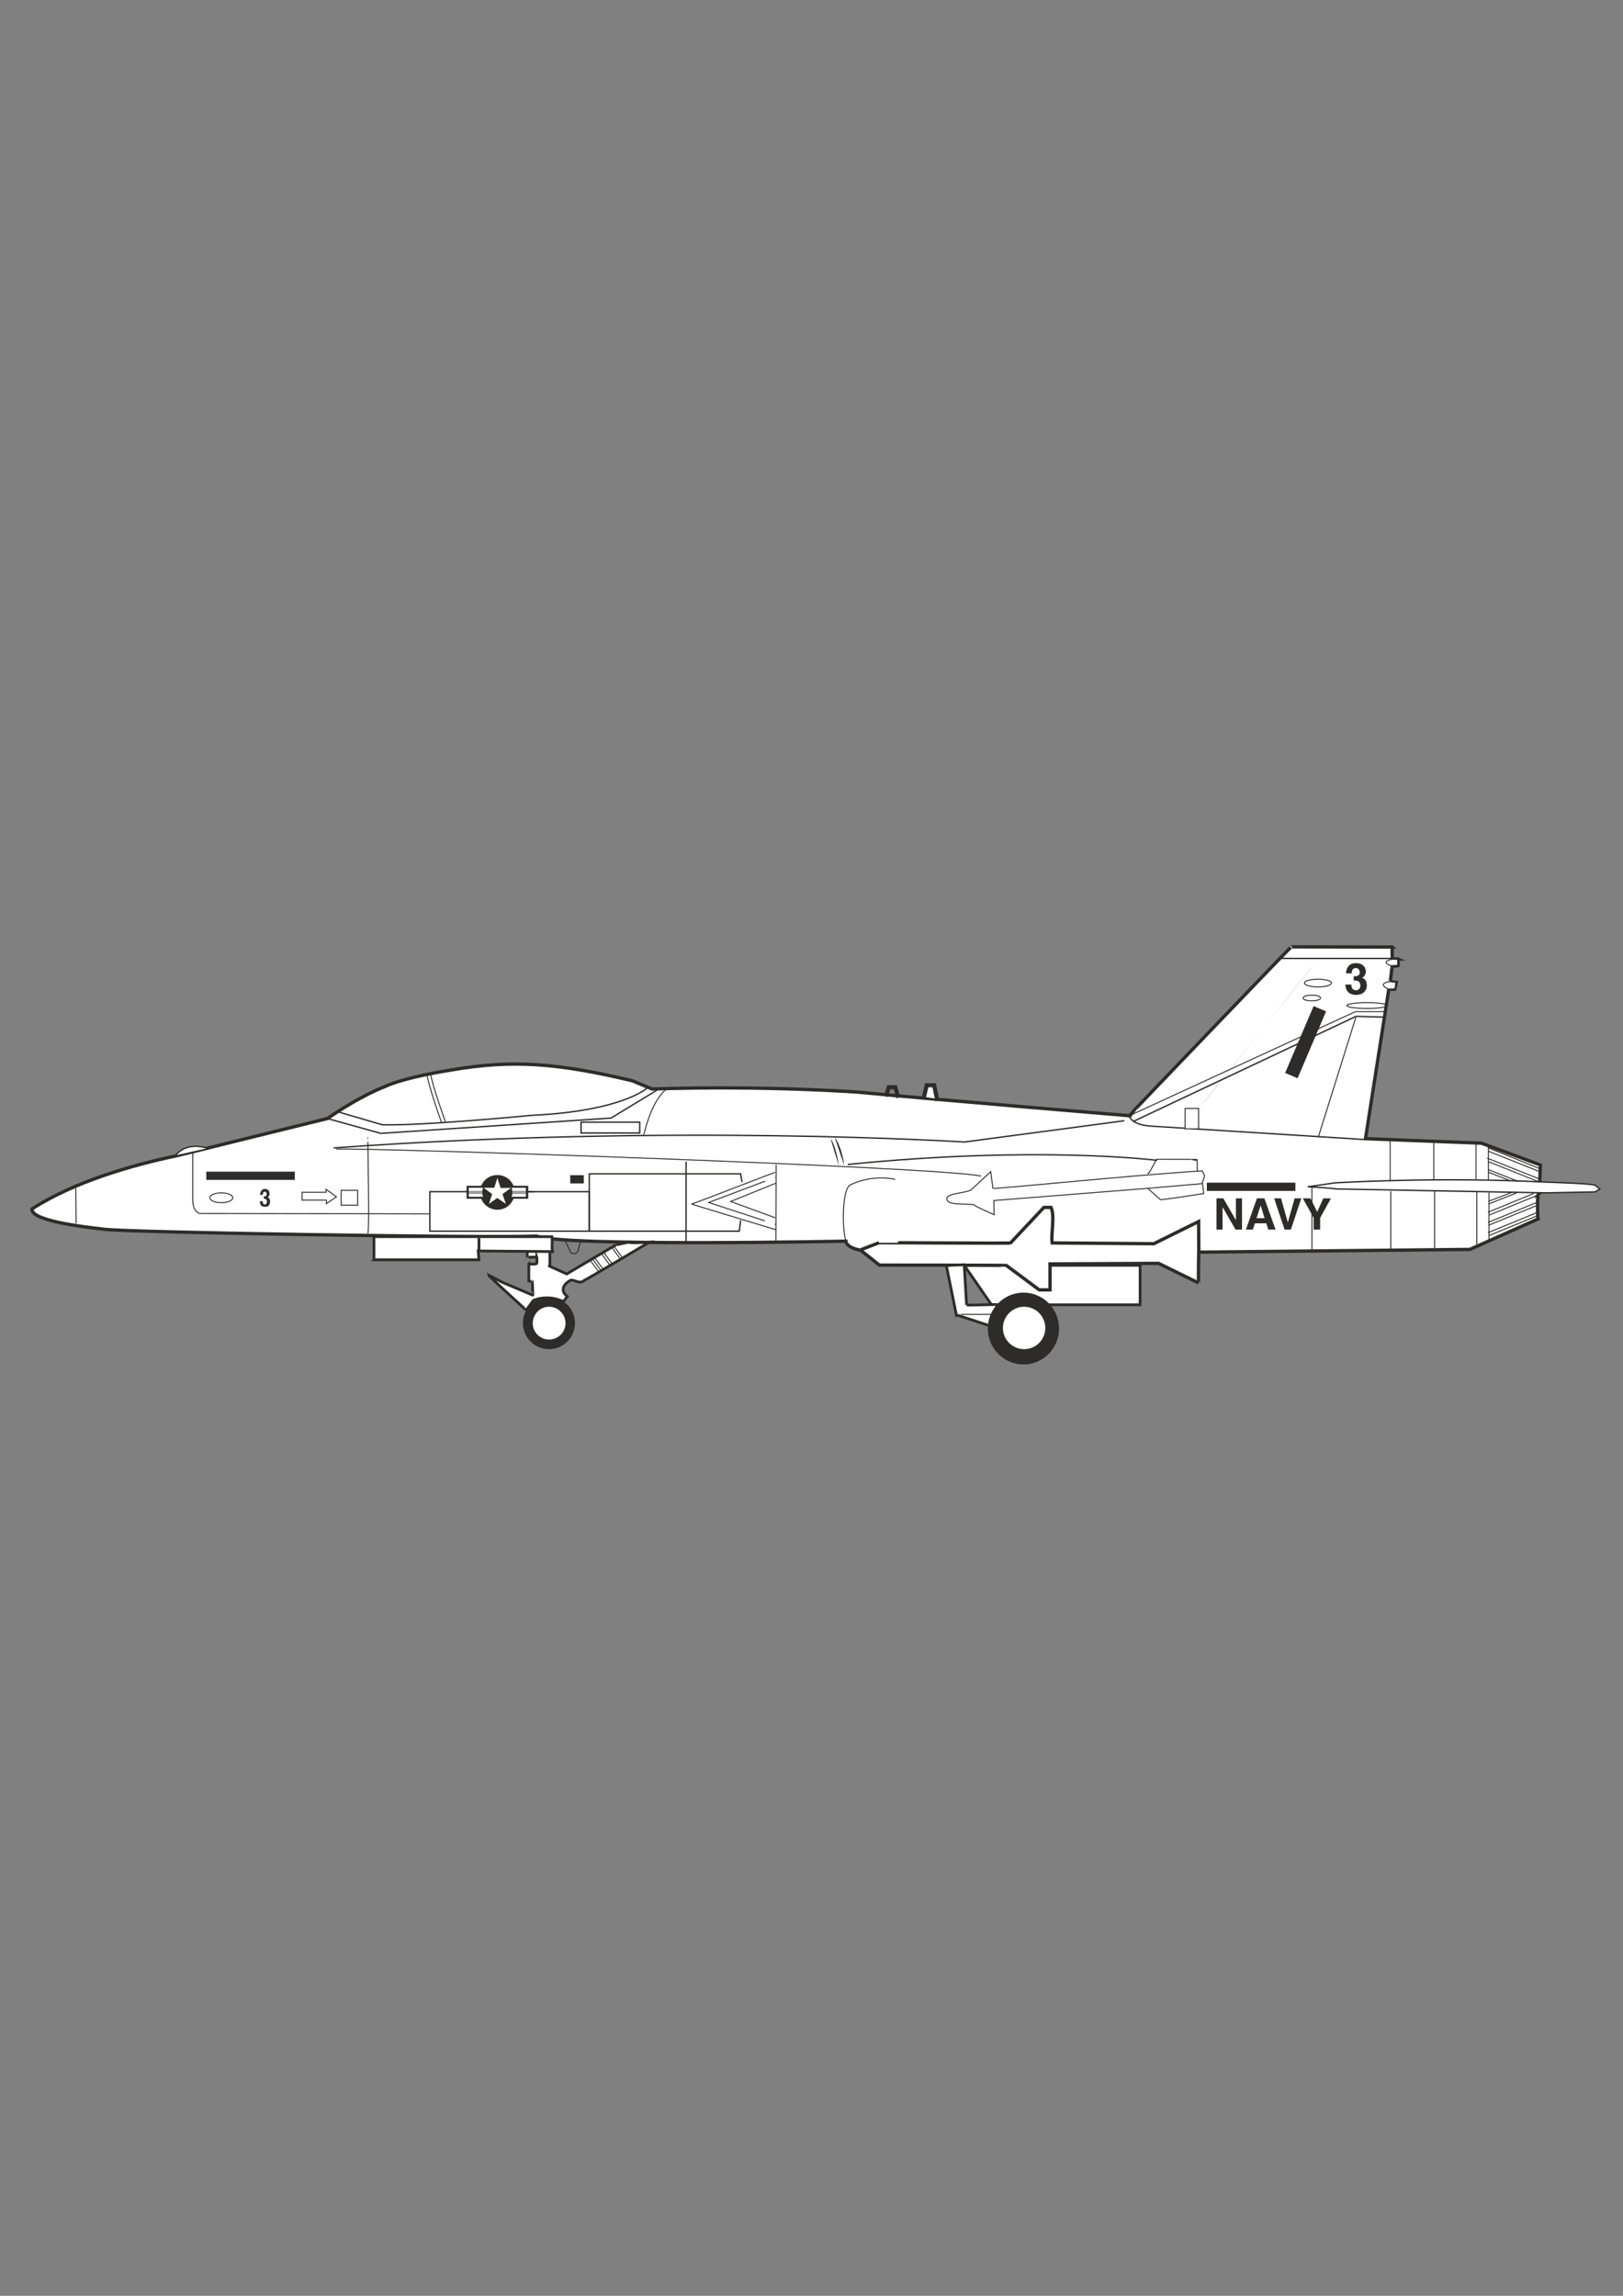 <?xml version="1.0" encoding="utf-8"?>
<!-- Created by UniConvertor 2.0rc4 (https://sk1project.net/) -->
<svg xmlns="http://www.w3.org/2000/svg" height="841.89pt" viewBox="0 0 595.276 841.89" width="595.276pt" version="1.1" xmlns:xlink="http://www.w3.org/1999/xlink" id="1658c480-f60f-11ea-85c4-dcc15c148e23">

<rect x="0" y="0" width="595.276" height="841.89" fill="#808080" stroke="none"/>

<g>
	<path style="stroke:#2d2c2b;stroke-width:1.008;stroke-miterlimit:10.433;fill:#ffffff;" d="M 353.654,464.001 L 363.662,478.473 418.166,478.473 418.166,464.001 353.654,464.001 Z" />
	<path style="fill:#ffffff;" d="M 439.622,470.481 L 424.934,463.281 385.118,463.497 385.118,473.001 381.158,473.001 369.134,464.073 C 369.134,463.929 322.694,463.929 322.55,463.929 L 310.238,455.145 C 310.238,455.145 207.134,457.233 196.766,453.273 179.054,454.065 49.094,451.761 38.654,450.825 29.654,449.961 11.222,447.513 11.726,443.337 27.134,433.329 48.878,427.137 64.79,423.825 L 120.158,410.145 C 122.174,409.641 124.694,405.177 141.11,398.481 148.67,394.953 164.726,392.505 164.726,392.505 188.27,388.329 205.118,389.985 231.902,396.321 L 239.174,399.345 C 280.646,397.977 314.63,400.497 314.63,400.497 345.302,403.089 414.134,409.137 414.134,409.137 414.134,408.993 473.606,347.001 473.606,347.217 L 510.686,347.289 C 510.542,347.145 510.614,351.681 510.686,351.681 L 512.918,351.681 C 512.774,351.609 512.846,354.345 512.774,354.129 512.774,354.129 510.902,354.417 510.686,354.345 510.542,354.273 509.966,360.033 509.894,360.033 L 512.126,360.249 511.622,362.697 C 511.766,362.841 509.39,362.697 509.39,362.697 L 500.822,417.561 543.374,419.217 564.974,427.209 564.686,434.985 584.054,436.209 565.982,436.569 564.326,437.721 564.47,437.433 C 563.678,437.505 563.966,446.865 564.11,447.009 L 539.126,458.169 439.694,459.177 C 439.838,461.481 439.406,470.409 439.622,470.481 L 439.622,470.481 Z" />
	<path style="stroke:#2d2c2b;stroke-width:1.224;stroke-miterlimit:10.433;fill:#ffffff;" d="M 439.694,459.177 C 439.622,458.961 439.478,470.409 439.622,470.481 L 424.934,463.281 385.118,463.497 385.118,473.001 381.158,473.001 369.134,464.073 C 369.134,463.929 322.694,463.929 322.55,463.929 L 315.638,458.457 C 310.166,457.449 310.238,455.145 310.238,455.145 310.238,455.145 207.134,457.233 196.766,453.273 179.054,454.065 49.238,451.977 38.654,450.825 29.438,449.817 11.222,447.513 11.726,443.337 27.134,433.329 48.878,427.137 64.79,423.825 L 120.158,410.145 C 132.398,401.649 141.11,398.481 141.11,398.481 148.67,394.953 164.726,392.505 164.726,392.505 188.27,388.329 205.118,389.985 231.902,396.321 L 239.174,399.345 C 280.646,397.977 314.63,400.497 314.63,400.497 345.662,403.449 414.134,409.137 414.134,409.137 414.134,408.993 473.606,347.001 473.606,347.217 L 510.686,347.289 C 510.542,347.145 510.614,351.681 510.686,351.681 L 512.918,351.681 C 512.774,351.609 512.846,354.345 512.774,354.129 512.774,354.129 510.902,354.417 510.686,354.345 510.542,354.273 509.966,360.033 509.894,360.033 L 512.126,360.249 511.622,362.697 C 511.766,362.841 509.39,362.697 509.39,362.697 L 500.822,417.561 543.374,419.217 564.974,427.209 564.686,434.985 584.054,436.209 565.982,436.569 564.326,437.721 564.47,437.433 C 563.678,437.505 563.966,446.865 564.11,447.009 L 539.126,458.169 439.694,459.177 439.622,447.945 423.206,456.081 385.91,455.793 C 385.406,452.337 386.99,445.929 385.478,442.761 L 382.886,442.761 370.646,455.793 C 370.142,456.009 322.406,455.649 322.406,455.721 L 315.854,458.241" />
	<g>
		<path style="stroke:#2d2c2b;stroke-width:1.008;stroke-miterlimit:10.433;fill:#ffffff;" d="M 366.542,487.401 L 365.534,478.401 C 365.606,478.329 354.446,478.689 354.518,478.545 L 353.654,463.785 347.102,464.073 350.774,482.217 C 350.918,482.145 366.83,487.401 366.542,487.401 L 366.542,487.401 Z" />
		<path style="stroke-miterlimit:10.433;stroke:#2d2c2b;stroke-width:0.36;stroke-linecap:square;fill:none;" d="M 352.646,482.001 L 363.662,482.001" />
	</g>
	<path style="fill:#2d2c2b;" d="M 375.398,500.361 C 368.198,500.361 362.294,494.457 362.294,487.185 362.294,479.913 368.198,474.009 375.398,474.009 382.598,474.009 388.43,479.913 388.43,487.185 388.43,494.457 382.598,500.361 375.398,500.361 L 375.398,500.361 Z" />
	<path style="fill:#ffffff;" d="M 375.614,494.745 C 371.366,494.745 367.838,491.289 367.838,486.969 367.838,482.721 371.366,479.193 375.614,479.193 379.934,479.193 383.39,482.721 383.39,486.969 383.39,491.289 379.934,494.745 375.614,494.745 L 375.614,494.745 Z" />
	<path style="stroke-miterlimit:10.433;stroke:#2d2c2b;stroke-width:0.504;stroke-linecap:square;fill:none;" d="M 241.046,399.705 L 224.126,410.001 139.67,415.617 120.23,410.217" />
	<path style="stroke-miterlimit:10.433;stroke:#2d2c2b;stroke-width:0.36;stroke-linecap:square;fill:none;" d="M 415.646,408.489 L 497.15,370.977 508.166,370.977" />
	<path style="stroke-miterlimit:10.433;stroke:#2d2c2b;stroke-width:0.36;stroke-linecap:square;fill:none;" d="M 161.846,411.369 C 160.19,406.689 157.814,399.705 156.59,394.305" />
	<path style="stroke-miterlimit:10.433;stroke:#2d2c2b;stroke-width:0.36;stroke-linecap:square;fill:none;" d="M 440.99,433.617 L 441.494,437.721 C 441.854,437.577 426.086,440.169 425.582,439.881 425.438,439.809 421.334,436.065 420.974,435.777 L 364.526,440.241 364.598,445.425 C 364.454,445.353 356.822,442.041 357.182,441.753 353.078,441.321 346.958,442.041 347.318,439.449 347.102,437.505 355.454,437.505 356.462,436.065 L 363.374,429.657 364.166,435.777 C 364.742,436.137 414.998,430.953 440.918,429.369 L 441.854,431.097 440.99,433.617 Z" />
	<path style="stroke-miterlimit:10.433;stroke:#2d2c2b;stroke-width:0.36;stroke-linecap:square;fill:none;" d="M 420.974,435.777 L 440.918,434.049" />
	<path style="stroke-miterlimit:10.433;stroke:#2d2c2b;stroke-width:0.36;stroke-linecap:square;fill:none;" d="M 439.262,429.369 C 438.974,430.017 439.262,424.761 438.974,425.193 438.974,425.121 424.286,425.121 424.214,425.121 424.214,424.905 421.118,431.241 421.046,430.233" />
	<path style="stroke-miterlimit:10.433;stroke:#2d2c2b;stroke-width:0.36;stroke-linecap:square;fill:none;" d="M 236.078,416.193 C 236.294,416.121 238.31,404.889 243.998,399.705" />
	<path style="stroke-miterlimit:10.433;stroke:#2d2c2b;stroke-width:0.36;stroke-linecap:square;fill:none;" d="M 483.542,416.913 L 497.222,373.281" />
	<path style="stroke-miterlimit:10.433;stroke:#2d2c2b;stroke-width:0.36;stroke-linecap:square;fill:none;" d="M 510.11,437.001 L 510.11,457.953" />
	<path style="stroke-miterlimit:10.433;stroke:#2d2c2b;stroke-width:0.36;stroke-linecap:square;fill:none;" d="M 157.382,445.137 L 73.214,444.993 C 73.214,444.993 70.694,444.489 70.694,439.953 L 70.694,422.961" />
	<path style="stroke-miterlimit:10.433;stroke:#2d2c2b;stroke-width:0.36;stroke-linecap:square;fill:none;" d="M 310.382,455.217 C 308.87,452.265 308.654,435.993 311.894,434.481 320.39,430.449 328.166,432.465 328.166,432.465" />
	<path style="stroke-miterlimit:10.433;stroke:#2d2c2b;stroke-width:0.36;stroke-linecap:square;fill:none;" d="M 284.174,429.945 C 283.886,429.945 253.646,441.753 253.574,441.537 L 284.606,450.969" />
	<path style="stroke-miterlimit:10.433;stroke:#2d2c2b;stroke-width:0.36;stroke-linecap:square;fill:none;" d="M 284.318,448.953 C 284.39,448.953 259.91,440.961 259.91,440.961 259.91,440.961 284.39,431.745 284.318,431.745" />
	<path style="stroke-miterlimit:10.433;stroke:#2d2c2b;stroke-width:0.36;stroke-linecap:square;fill:none;" d="M 284.606,455.001 L 284.678,427.281" />
	<path style="stroke-miterlimit:10.433;stroke:#2d2c2b;stroke-width:0.36;stroke-linecap:square;fill:none;" d="M 267.974,440.601 L 284.318,433.977" />
	<path style="stroke-miterlimit:10.433;stroke:#2d2c2b;stroke-width:0.36;stroke-linecap:square;fill:none;" d="M 267.974,440.601 L 284.174,446.505" />
	<path style="stroke-miterlimit:10.433;stroke:#2d2c2b;stroke-width:0.36;stroke-linecap:square;fill:none;" d="M 134.918,417.201 C 134.846,417.129 135.566,452.121 134.918,452.193" />
	<path style="stroke-miterlimit:10.433;stroke:#2d2c2b;stroke-width:0.36;stroke-linecap:square;fill:none;" d="M 123.542,421.377 C 139.094,420.945 342.998,427.857 359.63,431.241" />
	<path style="stroke-miterlimit:10.433;stroke:#2d2c2b;stroke-width:0.36;stroke-linecap:square;fill:none;" d="M 213.326,455.001 C 211.598,456.945 213.038,460.617 209.438,459.465 L 207.278,455.001" />
	<path style="stroke-miterlimit:10.433;stroke:#2d2c2b;stroke-width:3.024;stroke-linecap:square;fill:none;" d="M 77.174,431.169 L 106.622,431.169" />
	<path style="stroke-miterlimit:10.433;stroke:#2d2c2b;stroke-width:0.36;stroke-linecap:square;fill:none;" d="M 27.926,448.449 L 27.782,435.921" />
	<path style="stroke:#2d2c2b;stroke-width:0.504;stroke-miterlimit:10.433;fill:none;" d="M 123.902,407.697 L 140.174,412.449 C 154.142,412.953 195.11,408.993 195.11,408.993 228.158,407.481 237.374,398.985 237.374,398.985" />
	<path style="stroke-miterlimit:10.433;stroke:#2d2c2b;stroke-width:0.36;stroke-linecap:square;fill:none;" d="M 526.166,436.713 L 526.166,457.449" />
	<path style="stroke-miterlimit:10.433;stroke:#2d2c2b;stroke-width:0.36;stroke-linecap:square;fill:none;" d="M 546.11,437.505 L 546.11,455.001" />
	<path style="stroke-miterlimit:10.433;stroke:#2d2c2b;stroke-width:0.36;stroke-linecap:square;fill:none;" d="M 481.166,435.489 L 481.166,458.457" />
	<path style="stroke-miterlimit:10.433;stroke:#2d2c2b;stroke-width:0.504;stroke-linecap:square;fill:none;" d="M 510.398,351.465 L 470.366,351.465" />
	<path style="stroke-miterlimit:10.433;stroke:#2d2c2b;stroke-width:0.504;stroke-linecap:square;fill:none;" d="M 500.03,417.849 L 422.126,412.953 C 414.638,412.449 414.134,409.137 414.134,409.137" />
	<path style="stroke-miterlimit:10.433;stroke:#2d2c2b;stroke-width:0.504;stroke-linecap:square;fill:none;" d="M 416.15,411.009 L 497.366,372.705 507.662,372.993" />
	<path style="stroke-miterlimit:10.433;stroke:#2d2c2b;stroke-width:1.512;stroke-linecap:square;fill:#ffffff;" d="M 343.646,402.945 L 342.638,397.977 339.902,397.977 338.894,402.225" />
	<path style="stroke-miterlimit:10.433;stroke:#2d2c2b;stroke-width:1.512;stroke-linecap:square;fill:none;" d="M 329.246,401.793 L 328.382,398.697 326.006,398.697 325.142,401.361" />
	<path style="stroke-miterlimit:10.433;stroke:#2d2c2b;stroke-width:0.504;stroke-linecap:square;fill:none;" d="M 122.606,420.945 C 246.662,411.945 353.726,418.785 353.726,418.785 L 412.118,411.009" />
	<path style="stroke-miterlimit:10.433;stroke:#2d2c2b;stroke-width:0.504;stroke-linecap:square;fill:none;" d="M 311.174,426.993 C 380.654,420.009 424.142,425.481 424.142,425.481" />
	<path style="stroke-miterlimit:10.433;stroke:#2d2c2b;stroke-width:3.024;stroke-linecap:square;fill:none;" d="M 444.158,435.201 L 473.606,435.201" />
	<path style="stroke-miterlimit:10.433;stroke:#2d2c2b;stroke-width:4.968;stroke-linecap:square;fill:none;" d="M 483.11,372.201 L 474.614,392.145" />
	<path style="stroke:#2d2c2b;stroke-width:0.504;stroke-miterlimit:10.433;fill:none;" d="M 272.15,433.473 L 271.646,430.449 216.134,430.449 216.134,451.473 271.142,451.473 271.646,447.513" />
	<path style="stroke:#2d2c2b;stroke-width:0.504;stroke-miterlimit:10.433;fill:none;" d="M 251.63,425.985 L 251.63,455.505" />
	<g>
		<g>
			<path style="stroke:#2d2c2b;stroke-width:1.008;stroke-miterlimit:10.433;fill:#ffffff;" d="M 201.662,457.377 C 201.662,457.665 201.734,464.217 201.662,464.361 L 207.854,467.169 225.998,456.441 C 225.782,456.585 230.606,455.505 230.606,455.505 230.606,456.009 238.166,455.505 238.166,455.505 238.166,455.505 214.55,469.617 214.334,469.473 212.966,471.057 210.662,469.329 209.438,469.401 207.062,470.553 205.046,473.073 208.07,475.449 L 206.63,477.321 C 203.39,475.737 199.286,475.377 195.614,476.889 L 193.022,480.417 C 192.878,480.417 178.982,467.601 178.982,467.457 L 184.166,470.193 195.398,474.945 C 195.47,474.945 195.254,469.905 195.254,469.977 195.47,469.977 193.958,469.761 193.958,469.761 L 193.958,463.497 C 193.886,463.569 196.91,463.713 196.838,463.281 196.982,463.281 196.982,461.121 196.91,460.905 196.91,461.121 193.238,460.905 193.454,461.121 193.382,461.049 193.382,457.593 193.382,457.521 L 201.662,457.377 Z" />
			<path style="fill:#2d2c2b;" d="M 201.374,494.745 C 196.046,494.745 191.798,490.497 191.798,485.169 191.798,479.913 196.046,475.665 201.374,475.665 206.63,475.665 210.878,479.913 210.878,485.169 210.878,490.497 206.63,494.745 201.374,494.745 L 201.374,494.745 Z" />
			<path style="fill:#ffffff;" d="M 201.374,491.217 C 198.062,491.217 195.398,488.553 195.398,485.241 195.398,481.929 198.062,479.193 201.374,479.193 204.686,479.193 207.422,481.929 207.422,485.241 207.422,488.553 204.686,491.217 201.374,491.217 L 201.374,491.217 Z" />
			<path style="stroke-miterlimit:10.433;stroke:#2d2c2b;stroke-width:1.008;stroke-linecap:square;fill:#ffffff;" d="M 137.15,453.489 C 137.15,456.369 137.222,461.913 137.15,461.985 L 175.67,461.985 175.382,458.745 202.67,458.961 202.526,457.881 C 202.382,458.457 202.67,454.065 202.454,453.489 L 137.15,453.489 Z" />
			<path style="fill:#ffffff;" d="M 175.67,458.961 L 175.67,453.993 175.67,458.961 Z" />
			<path style="stroke:#2d2c2b;stroke-width:1.008;stroke-miterlimit:10.433;fill:none;" d="M 175.67,458.961 L 175.67,453.993" />
		</g>
		<path style="stroke-miterlimit:10.433;stroke:#2d2c2b;stroke-width:0.36;stroke-linecap:square;fill:none;" d="M 225.35,457.233 L 228.374,461.337" />
		<path style="stroke-miterlimit:10.433;stroke:#2d2c2b;stroke-width:0.36;stroke-linecap:square;fill:none;" d="M 224.63,457.737 L 227.654,461.841" />
		<path style="stroke-miterlimit:10.433;stroke:#2d2c2b;stroke-width:0.36;stroke-linecap:square;fill:none;" d="M 221.39,459.177 L 224.414,463.353" />
		<path style="stroke-miterlimit:10.433;stroke:#2d2c2b;stroke-width:0.36;stroke-linecap:square;fill:none;" d="M 220.598,459.681 L 223.622,463.857" />
		<path style="stroke-miterlimit:10.433;stroke:#2d2c2b;stroke-width:0.36;stroke-linecap:square;fill:none;" d="M 218.078,461.193 L 221.174,465.369" />
		<path style="stroke-miterlimit:10.433;stroke:#2d2c2b;stroke-width:0.36;stroke-linecap:square;fill:none;" d="M 217.358,461.697 L 220.382,465.873" />
		<path style="stroke-miterlimit:10.433;stroke:#2d2c2b;stroke-width:0.36;stroke-linecap:square;fill:none;" d="M 216.35,461.985 L 219.374,466.089" />
	</g>
	<path style="stroke-miterlimit:10.433;stroke:#2d2c2b;stroke-width:0.36;stroke-linecap:square;fill:none;" d="M 509.894,417.993 L 509.894,433.257" />
	<path style="stroke-miterlimit:10.433;stroke:#2d2c2b;stroke-width:0.36;stroke-linecap:square;fill:none;" d="M 525.878,418.713 L 525.878,432.753" />
	<path style="stroke-miterlimit:10.433;stroke:#2d2c2b;stroke-width:0.36;stroke-linecap:square;fill:none;" d="M 545.894,420.729 L 545.894,432.465" />
	<path style="stroke:#2d2c2b;stroke-width:0.504;stroke-miterlimit:10.433;fill:none;" d="M 234.638,415.473 L 234.638,411.513 213.11,411.513 213.11,415.473 234.638,415.473 Z" />
	<path style="stroke:#2d2c2b;stroke-width:0.504;stroke-miterlimit:10.433;fill:none;" d="M 216.134,451.473 L 216.134,437.001 157.67,437.001 157.67,451.473 216.134,451.473 Z" />
	<path style="stroke-miterlimit:10.433;stroke:#2d2c2b;stroke-width:0.36;stroke-linecap:square;fill:none;" d="M 163.358,411.369 C 161.702,406.689 159.038,399.201 157.886,393.801" />
	<path style="fill:#2d2c2b;" d="M 446.174,450.897 L 446.174,439.449 448.694,439.449 453.302,447.441 453.302,447.441 453.302,439.449 455.534,439.449 455.534,450.897 453.158,450.897 448.478,442.761 448.406,442.761 448.406,450.897 446.174,450.897 Z M 456.974,450.897 L 461.006,439.449 463.742,439.449 467.846,450.897 465.182,450.897 464.462,448.593 460.286,448.593 459.494,450.897 456.974,450.897 Z M 462.374,442.041 L 460.862,446.721 463.814,446.721 462.374,442.041 462.374,442.041 Z M 471.158,450.897 L 468.422,442.761 467.342,439.449 469.862,439.449 472.166,447.657 472.31,448.161 472.382,448.161 474.686,439.953 474.83,439.449 477.278,439.449 474.542,447.657 473.462,450.897 471.158,450.897 Z M 481.814,450.897 L 481.814,446.577 477.854,439.449 480.662,439.449 483.11,444.417 485.342,439.449 488.15,439.449 484.19,446.649 484.19,450.897 481.814,450.897 Z" />
	<path style="fill:#2d2c2b;" d="M 493.478,361.041 L 495.638,361.041 C 495.638,362.409 496.214,363.129 497.366,363.129 497.798,363.129 498.158,362.985 498.446,362.697 498.734,362.409 498.95,361.977 498.95,361.473 498.95,360.753 498.734,360.249 498.374,359.961 498.014,359.673 497.438,359.529 496.646,359.529 L 496.502,359.529 496.502,358.017 C 497.222,358.017 497.726,357.945 498.086,357.729 498.446,357.585 498.662,357.225 498.734,356.793 498.734,356.217 498.59,355.785 498.374,355.497 498.086,355.137 497.726,354.993 497.366,354.993 L 497.294,354.993 C 496.286,354.993 495.782,355.641 495.782,356.937 L 493.694,356.937 C 493.694,356.289 493.838,355.713 494.054,355.137 494.342,354.561 494.702,354.057 495.278,353.697 495.854,353.337 496.502,353.193 497.366,353.193 498.158,353.193 498.806,353.337 499.382,353.625 499.886,353.913 500.318,354.273 500.534,354.777 500.822,355.281 500.966,355.785 500.966,356.361 500.966,356.433 500.966,356.649 500.894,356.865 500.75,357.585 500.318,358.161 499.598,358.593 L 499.598,358.593 C 500.75,358.953 501.326,359.889 501.326,361.401 501.326,361.977 501.182,362.553 500.894,363.057 500.534,363.633 500.102,364.065 499.526,364.425 498.878,364.641 498.158,364.857 497.222,364.857 496.358,364.785 495.566,364.569 495.062,364.281 494.486,363.921 494.126,363.417 493.838,362.913 493.622,362.337 493.478,361.689 493.478,361.041 L 493.478,361.041 Z" />
	<path style="fill:#2d2c2b;" d="M 95.318,440.457 L 96.326,440.457 C 96.326,441.249 96.614,441.681 97.19,441.681 97.334,441.681 97.55,441.609 97.694,441.393 97.838,441.249 97.91,441.033 97.91,440.745 97.91,440.313 97.838,440.025 97.622,439.881 97.478,439.665 97.19,439.593 96.83,439.593 L 96.758,439.593 96.758,438.729 C 97.118,438.729 97.334,438.729 97.478,438.585 97.694,438.513 97.766,438.297 97.838,438.009 97.838,437.721 97.766,437.433 97.622,437.289 97.478,437.073 97.334,437.001 97.19,437.001 L 97.118,437.001 C 96.614,437.001 96.398,437.361 96.398,438.153 L 95.39,438.153 C 95.39,437.721 95.462,437.433 95.606,437.073 95.75,436.785 95.894,436.497 96.182,436.281 96.47,436.065 96.758,435.993 97.19,435.993 97.55,435.993 97.838,436.065 98.126,436.209 98.342,436.425 98.558,436.569 98.702,436.857 98.774,437.145 98.846,437.433 98.846,437.793 98.846,437.865 98.846,437.937 98.846,438.081 98.774,438.513 98.558,438.801 98.198,439.089 L 98.198,439.089 C 98.774,439.305 99.062,439.809 99.062,440.673 99.062,441.033 98.99,441.321 98.846,441.609 98.702,441.969 98.486,442.185 98.198,442.401 97.91,442.473 97.55,442.545 97.118,442.545 96.686,442.545 96.326,442.401 96.038,442.329 95.822,442.113 95.606,441.825 95.462,441.537 95.39,441.177 95.318,440.817 95.318,440.457 L 95.318,440.457 Z" />
	<path style="stroke:#2d2c2b;stroke-width:0.36;stroke-miterlimit:10.433;fill:#ffffff;" d="M 110.798,437.217 L 110.798,440.097 119.726,440.097 119.726,441.393 123.398,438.873 119.582,436.137 119.582,437.217 110.798,437.217 Z" />
	<path style="fill:#2d2c2b;" d="M 307.646,427.497 C 306.638,420.009 304.622,417.489 304.622,417.489 L 307.646,427.497 Z" />
	<path style="fill:#2d2c2b;" d="M 309.662,427.497 C 308.654,420.009 306.134,416.985 306.134,416.985 L 309.662,427.497 Z" />
	<path style="stroke:#2d2c2b;stroke-width:0.36;stroke-miterlimit:10.433;fill:#ffffff;" d="M 481.166,367.017 C 482.894,367.017 484.334,366.585 484.334,366.009 484.334,365.361 482.894,364.929 481.166,364.929 479.366,364.929 477.926,365.361 477.926,366.009 477.926,366.585 479.366,367.017 481.166,367.017 L 481.166,367.017 Z" />
	<path style="stroke:#2d2c2b;stroke-width:0.36;stroke-miterlimit:10.433;fill:#ffffff;" d="M 483.398,361.905 C 486.134,361.905 488.366,361.257 488.366,360.465 488.366,359.673 486.134,359.097 483.398,359.097 480.662,359.097 478.43,359.673 478.43,360.465 478.43,361.257 480.662,361.905 483.398,361.905 L 483.398,361.905 Z" />
	<path style="stroke:#2d2c2b;stroke-width:0.36;stroke-miterlimit:10.433;fill:none;" d="M 501.398,369.825 C 497.294,369.825 493.982,369.321 493.982,368.745 493.982,368.169 497.294,367.665 501.398,367.665 505.502,367.665 508.814,368.169 508.814,368.745 508.814,369.321 505.502,369.825 501.398,369.825 L 501.398,369.825 Z" />
	<path style="fill:#2d2c2b;" d="M 440.126,405.969 C 440.342,405.969 482.102,353.337 482.174,353.481 L 440.126,405.969 Z" />
	<path style="stroke:#2d2c2b;stroke-width:0.36;stroke-miterlimit:10.433;fill:#ffffff;" d="M 439.622,413.961 L 439.622,406.473 434.654,406.473 434.654,413.961 439.622,413.961 Z" />
	<path style="fill:#2d2c2b;" d="M 214.118,433.977 L 214.118,430.953 209.15,430.953 209.15,433.977 214.118,433.977 Z" />
	<path style="stroke:#2d2c2b;stroke-width:0.36;stroke-miterlimit:10.433;fill:#ffffff;" d="M 131.174,441.969 L 131.174,436.497 125.126,436.497 125.126,441.969 131.174,441.969 Z" />
	<path style="stroke:#2d2c2b;stroke-width:0.36;stroke-miterlimit:10.433;fill:#ffffff;" d="M 81.134,441.033 C 83.51,441.033 85.382,440.241 85.382,439.233 85.382,438.225 83.51,437.433 81.134,437.433 78.83,437.433 76.958,438.225 76.958,439.233 76.958,440.241 78.83,441.033 81.134,441.033 L 81.134,441.033 Z" />
	<path style="stroke:#2d2c2b;stroke-width:0.36;stroke-miterlimit:10.433;fill:#ffffff;" d="M 512.63,351.825 L 510.758,351.753 C 505.862,352.617 510.11,354.129 510.11,354.129 L 512.63,353.985 512.63,351.825 Z" />
	<path style="stroke:#2d2c2b;stroke-width:0.36;stroke-miterlimit:10.433;fill:#ffffff;" d="M 511.982,360.249 L 509.606,359.961 C 504.782,360.825 509.246,362.697 509.246,362.697 L 511.622,362.625 511.982,360.249 Z" />
	<path style="stroke-miterlimit:10.433;stroke:#2d2c2b;stroke-width:0.504;stroke-linecap:square;fill:none;" d="M 171.134,437.001 L 195.614,437.001" />
	<path style="stroke:#2d2c2b;stroke-width:0.504;stroke-miterlimit:10.433;fill:#ffffff;" d="M 64.214,423.969 C 68.678,417.993 76.454,421.233 76.454,421.233 L 64.214,423.969 Z" />
	<path style="fill:#2d2c2b;" d="M 171.134,434.841 L 171.134,439.593 193.742,439.593 193.742,434.841 171.134,434.841 Z" />
	<path style="fill:#2d2c2b;" d="M 182.438,443.625 C 185.966,443.625 188.774,440.745 188.774,437.217 188.774,433.689 185.966,430.881 182.438,430.881 178.91,430.881 176.03,433.689 176.03,437.217 176.03,440.745 178.91,443.625 182.438,443.625 L 182.438,443.625 Z" />
	<path style="fill:#ffffff;" d="M 192.878,436.713 L 192.878,435.561 171.926,435.561 171.926,436.713 192.878,436.713 Z" />
	<path style="fill:#9e9fa1;" d="M 192.878,437.793 L 192.878,436.713 171.926,436.713 171.926,437.793 192.878,437.793 Z" />
	<path style="fill:#ffffff;" d="M 192.878,438.873 L 192.878,437.793 171.926,437.793 171.926,438.873 192.878,438.873 Z" />
	<path style="fill:#2d2c2b;" d="M 182.438,431.745 C 179.414,431.745 176.894,434.193 176.894,437.217 176.894,440.313 179.414,442.761 182.438,442.761 185.462,442.761 187.91,440.313 187.91,437.217 187.91,434.193 185.462,431.745 182.438,431.745 L 182.438,431.745 Z" />
	<path style="fill:#ffffff;" d="M 182.438,431.961 L 183.59,435.633 187.406,435.633 184.31,437.865 185.534,441.465 182.366,439.305 179.342,441.465 180.494,437.865 177.398,435.561 181.286,435.561 182.438,431.961 Z" />
	<path style="stroke-miterlimit:10.433;stroke:#2d2c2b;stroke-width:0.36;stroke-linecap:square;fill:none;" d="M 546.11,422.241 L 564.902,429.729" />
	<path style="stroke-miterlimit:10.433;stroke:#2d2c2b;stroke-width:0.36;stroke-linecap:square;fill:none;" d="M 545.894,425.985 L 564.614,433.473" />
	<path style="stroke-miterlimit:10.433;stroke:#2d2c2b;stroke-width:0.36;stroke-linecap:square;fill:none;" d="M 546.11,429.945 L 554.606,433.257" />
	<path style="stroke-miterlimit:10.433;stroke:#2d2c2b;stroke-width:0.36;stroke-linecap:square;fill:none;" d="M 546.11,449.241 L 563.894,441.969" />
	<path style="stroke-miterlimit:10.433;stroke:#2d2c2b;stroke-width:0.36;stroke-linecap:square;fill:none;" d="M 546.398,445.497 L 564.614,438.009" />
	<path style="stroke-miterlimit:10.433;stroke:#2d2c2b;stroke-width:0.36;stroke-linecap:square;fill:none;" d="M 546.11,440.457 L 554.606,437.217" />
	<path style="stroke-miterlimit:10.433;stroke:#2d2c2b;stroke-width:0.36;stroke-linecap:square;fill:none;" d="M 546.398,452.985 L 564.11,445.713" />
	<path style="stroke-miterlimit:10.433;stroke:#2d2c2b;stroke-width:0.504;stroke-linecap:square;fill:#ffffff;" d="M 489.662,433.761 C 489.662,433.761 527.39,431.457 566.414,433.473 568.286,433.545 584.99,434.049 585.134,434.697 L 586.79,435.993 584.99,437.073 567.134,437.433 490.166,435.993 C 486.422,435.489 479.654,435.201 479.654,435.201 L 489.662,433.761 Z" />
	<path style="stroke-miterlimit:10.433;stroke:#2d2c2b;stroke-width:0.36;stroke-linecap:square;fill:none;" d="M 541.646,437.217 L 541.646,456.945" />
	<path style="stroke-miterlimit:10.433;stroke:#2d2c2b;stroke-width:0.36;stroke-linecap:square;fill:none;" d="M 541.358,419.721 L 541.358,432.249" />
	<path style="stroke-miterlimit:10.433;stroke:#2d2c2b;stroke-width:0.36;stroke-linecap:square;fill:none;" d="M 545.894,451.977 L 563.606,444.705" />
	<path style="stroke-miterlimit:10.433;stroke:#2d2c2b;stroke-width:0.36;stroke-linecap:square;fill:none;" d="M 545.894,448.233 L 563.606,440.961" />
	<path style="stroke-miterlimit:10.433;stroke:#2d2c2b;stroke-width:0.36;stroke-linecap:square;fill:none;" d="M 545.894,444.489 L 562.382,437.721" />
	<path style="stroke-miterlimit:10.433;stroke:#2d2c2b;stroke-width:0.36;stroke-linecap:square;fill:none;" d="M 546.11,441.465 L 556.118,437.505" />
	<path style="stroke-miterlimit:10.433;stroke:#2d2c2b;stroke-width:0.36;stroke-linecap:square;fill:none;" d="M 546.11,429.009 L 556.91,433.257" />
	<path style="stroke-miterlimit:10.433;stroke:#2d2c2b;stroke-width:0.36;stroke-linecap:square;fill:none;" d="M 545.606,424.761 L 564.398,432.249" />
	<path style="stroke-miterlimit:10.433;stroke:#2d2c2b;stroke-width:0.36;stroke-linecap:square;fill:none;" d="M 545.894,420.945 L 564.614,428.505" />
</g>
</svg>